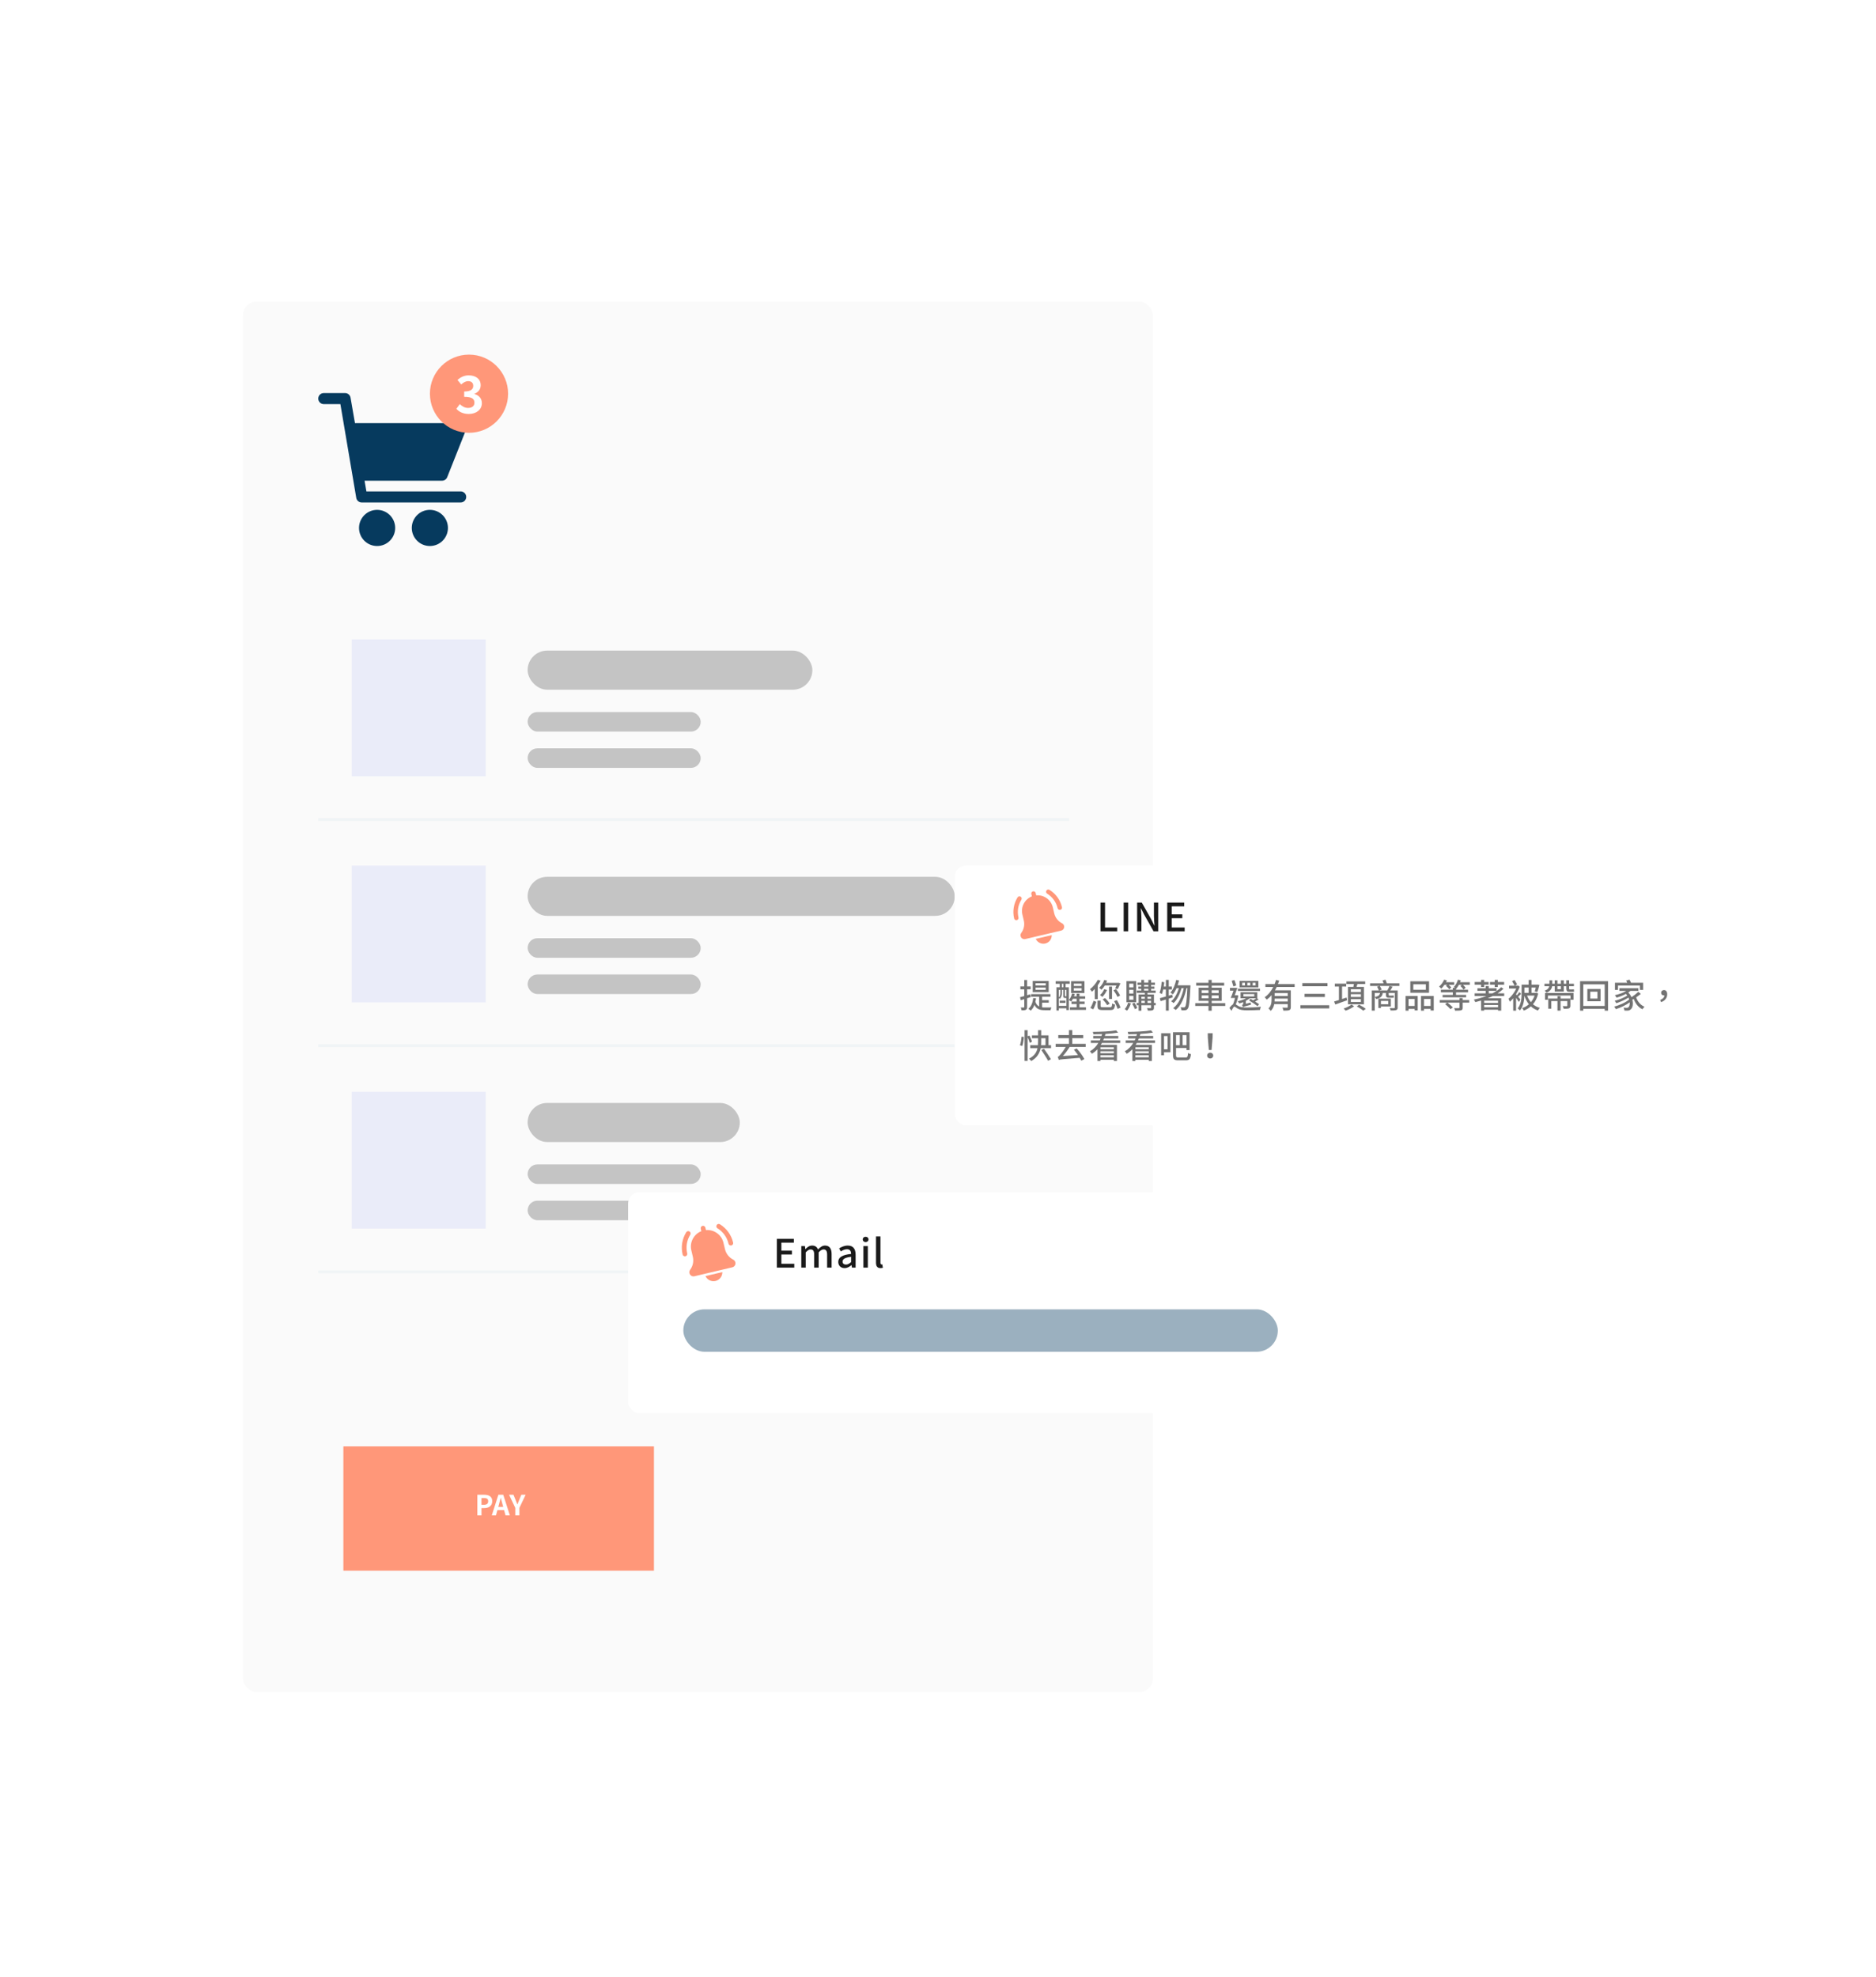 <svg width="672" height="708" viewBox="0 0 672 708" fill="none" xmlns="http://www.w3.org/2000/svg">
<g filter="url(#filter0_d)">
<rect x="87" y="104" width="326" height="498" rx="5" fill="#FAFAFA"/>
</g>
<rect x="123" y="518" width="111.248" height="44.499" fill="#FF9779"/>
<path d="M170.992 542.714H172.472V540.084H173.462C175.052 540.084 176.322 539.324 176.322 537.634C176.322 535.884 175.062 535.314 173.422 535.314H170.992V542.714ZM172.472 538.914V536.484H173.312C174.332 536.484 174.872 536.774 174.872 537.634C174.872 538.484 174.382 538.914 173.362 538.914H172.472ZM178.495 539.664L178.715 538.854C178.935 538.084 179.155 537.244 179.345 536.434H179.385C179.605 537.234 179.805 538.084 180.035 538.854L180.255 539.664H178.495ZM181.095 542.714H182.645L180.265 535.314H178.525L176.155 542.714H177.655L178.175 540.814H180.575L181.095 542.714ZM184.576 542.714H186.056V540.004L188.286 535.314H186.746L186.006 537.114C185.796 537.664 185.576 538.184 185.346 538.754H185.306C185.076 538.184 184.876 537.664 184.666 537.114L183.926 535.314H182.356L184.576 540.004V542.714Z" fill="white"/>
<path d="M135.082 195.546C138.659 195.546 141.558 192.646 141.558 189.069C141.558 185.493 138.659 182.593 135.082 182.593C131.505 182.593 128.605 185.493 128.605 189.069C128.605 192.646 131.505 195.546 135.082 195.546Z" fill="#063A5E"/>
<path d="M153.98 182.593C150.404 182.593 147.504 185.493 147.504 189.069C147.504 192.646 150.404 195.546 153.98 195.546C157.557 195.546 160.457 192.646 160.457 189.069C160.457 185.493 157.557 182.593 153.98 182.593Z" fill="#063A5E"/>
<path d="M165.017 175.985H131.248L130.587 172.152H158.343C159.159 172.154 159.894 171.656 160.193 170.896L166.802 154.243C167.203 153.224 166.703 152.073 165.684 151.671C165.451 151.579 165.202 151.532 164.951 151.533H127.151L125.565 142.413C125.402 141.449 124.56 140.748 123.582 140.761H115.983C114.888 140.761 114 141.649 114 142.744C114 143.839 114.888 144.726 115.983 144.726H121.93L127.613 178.297C127.776 179.262 128.618 179.963 129.596 179.95H165.017C166.112 179.95 167 179.062 167 177.967C167 176.872 166.112 175.985 165.017 175.985Z" fill="#063A5E"/>
<circle cx="168" cy="141" r="14" fill="#FF9779"/>
<path d="M167.932 148.252C170.47 148.252 172.612 146.83 172.612 144.382C172.612 142.636 171.46 141.52 169.948 141.106V141.016C171.37 140.458 172.18 139.414 172.18 137.974C172.18 135.688 170.434 134.428 167.86 134.428C166.294 134.428 165.016 135.058 163.864 136.066L165.214 137.686C166.006 136.966 166.78 136.516 167.734 136.498C168.868 136.516 169.516 137.128 169.516 138.172C169.516 139.36 168.724 140.206 166.276 140.206V142.114C169.174 142.114 169.948 142.924 169.948 144.238C169.948 145.426 169.03 146.092 167.68 146.092C166.474 146.092 165.502 145.498 164.71 144.724L163.468 146.398C164.404 147.46 165.826 148.252 167.932 148.252Z" fill="white"/>
<rect x="189" y="233" width="102" height="14" rx="7" fill="#C4C4C4"/>
<rect x="189" y="255" width="62" height="7" rx="3.5" fill="#C4C4C4"/>
<rect x="189" y="268" width="62" height="7" rx="3.5" fill="#C4C4C4"/>
<rect x="126" y="229" width="48" height="49" fill="#C5CDF8" fill-opacity="0.3"/>
<line x1="114" y1="293.5" x2="383" y2="293.5" stroke="#F0F4F6"/>
<rect x="189" y="314" width="153" height="14" rx="7" fill="#C4C4C4"/>
<rect x="189" y="336" width="62" height="7" rx="3.5" fill="#C4C4C4"/>
<rect x="189" y="349" width="62" height="7" rx="3.5" fill="#C4C4C4"/>
<rect x="126" y="310" width="48" height="49" fill="#C5CDF8" fill-opacity="0.3"/>
<line x1="114" y1="374.5" x2="383" y2="374.5" stroke="#F0F4F6"/>
<rect x="189" y="395" width="76" height="14" rx="7" fill="#C4C4C4"/>
<rect x="189" y="417" width="62" height="7" rx="3.5" fill="#C4C4C4"/>
<rect x="189" y="430" width="62" height="7" rx="3.5" fill="#C4C4C4"/>
<rect x="126" y="391" width="48" height="49" fill="#C5CDF8" fill-opacity="0.3"/>
<line x1="114" y1="455.5" x2="383" y2="455.5" stroke="#F0F4F6"/>
<g filter="url(#filter1_d)">
<rect x="225" y="425" width="334.644" height="79.098" rx="4" fill="white"/>
</g>
<path d="M261.984 446.027C261.53 446.134 261.075 445.853 260.968 445.399C260.424 443.092 259.015 441.136 257 439.889C256.603 439.644 256.48 439.124 256.726 438.726C256.971 438.329 257.491 438.207 257.888 438.452C260.288 439.936 261.965 442.265 262.612 445.011C262.719 445.465 262.438 445.92 261.984 446.027Z" fill="#FF9779"/>
<path d="M245.536 449.904C245.083 450.011 244.627 449.73 244.52 449.276C243.873 446.53 244.334 443.697 245.817 441.298C246.063 440.9 246.583 440.778 246.98 441.024C247.377 441.269 247.5 441.789 247.254 442.186C246.008 444.201 245.621 446.582 246.165 448.888C246.272 449.342 245.99 449.797 245.536 449.904Z" fill="#FF9779"/>
<path d="M262.642 451.107C261.151 450.349 260.076 448.981 259.692 447.354L259.152 445.061C258.469 442.168 255.755 440.279 252.876 440.534L252.667 439.646C252.56 439.191 252.105 438.91 251.651 439.017C251.197 439.124 250.915 439.579 251.022 440.034L251.232 440.922C248.541 441.98 246.957 444.881 247.639 447.775L248.18 450.068C248.563 451.695 248.212 453.399 247.211 454.751C246.956 455.101 246.866 455.542 246.965 455.963C247.152 456.756 247.95 457.25 248.744 457.063L262.312 453.864C263.105 453.677 263.599 452.88 263.411 452.086C263.312 451.665 263.035 451.31 262.642 451.107Z" fill="#FF9779"/>
<path d="M256.304 458.753C257.793 458.402 258.788 457.046 258.743 455.574L252.701 456.998C253.319 458.336 254.815 459.104 256.304 458.753Z" fill="#FF9779"/>
<path d="M278.272 453.967H284.516V452.595H279.896V449.263H283.676V447.891H279.896V445.021H284.362V443.663H278.272V453.967ZM287.027 453.967H288.623V448.507C289.267 447.807 289.841 447.457 290.359 447.457C291.241 447.457 291.647 447.989 291.647 449.319V453.967H293.257V448.507C293.901 447.807 294.461 447.457 294.993 447.457C295.861 447.457 296.281 447.989 296.281 449.319V453.967H297.891V449.123C297.891 447.163 297.135 446.071 295.525 446.071C294.559 446.071 293.775 446.673 293.019 447.485C292.683 446.603 292.039 446.071 290.891 446.071C289.939 446.071 289.169 446.645 288.511 447.345H288.469L288.343 446.267H287.027V453.967ZM302.54 454.149C303.464 454.149 304.29 453.687 304.99 453.085H305.032L305.172 453.967H306.488V449.333C306.488 447.289 305.606 446.071 303.688 446.071C302.456 446.071 301.378 446.575 300.58 447.079L301.182 448.171C301.84 447.751 302.596 447.387 303.408 447.387C304.542 447.387 304.864 448.171 304.878 449.067C301.672 449.417 300.272 450.271 300.272 451.923C300.272 453.281 301.21 454.149 302.54 454.149ZM303.03 452.875C302.344 452.875 301.826 452.567 301.826 451.811C301.826 450.943 302.596 450.369 304.878 450.089V451.979C304.248 452.553 303.702 452.875 303.03 452.875ZM309.273 453.967H310.869V446.267H309.273V453.967ZM310.071 444.825C310.659 444.825 311.107 444.433 311.107 443.873C311.107 443.299 310.659 442.921 310.071 442.921C309.483 442.921 309.049 443.299 309.049 443.873C309.049 444.433 309.483 444.825 310.071 444.825ZM315.388 454.149C315.78 454.149 316.06 454.093 316.256 454.023L316.046 452.805C315.906 452.833 315.85 452.833 315.78 452.833C315.584 452.833 315.388 452.679 315.388 452.245V442.809H313.792V452.161C313.792 453.407 314.226 454.149 315.388 454.149Z" fill="#1A1A1A"/>
<rect x="244.773" y="468.904" width="212.955" height="15.211" rx="7.606" fill="#9BB0BF"/>
<g filter="url(#filter2_d)">
<rect x="342" y="308" width="292" height="93" rx="4" fill="white"/>
</g>
<path d="M394.213 333.536H400.191V332.164H395.837V323.232H394.213V333.536ZM402.506 333.536H404.13V323.232H402.506V333.536ZM407.327 333.536H408.867V328.678C408.867 327.558 408.741 326.368 408.657 325.304H408.727L409.805 327.46L413.221 333.536H414.887V323.232H413.347V328.034C413.347 329.154 413.473 330.4 413.557 331.464H413.487L412.409 329.28L408.993 323.232H407.327V333.536ZM418.108 333.536H424.352V332.164H419.732V328.832H423.512V327.46H419.732V324.59H424.198V323.232H418.108V333.536Z" fill="#1A1A1A"/>
<path d="M379.81 325.851C379.38 325.953 378.949 325.686 378.848 325.256C378.333 323.072 376.999 321.22 375.09 320.039C374.714 319.806 374.598 319.314 374.831 318.938C375.064 318.562 375.556 318.446 375.932 318.679C378.204 320.084 379.792 322.289 380.405 324.889C380.506 325.319 380.24 325.75 379.81 325.851Z" fill="#FF9779"/>
<path d="M364.234 329.523C363.804 329.624 363.373 329.357 363.272 328.927C362.659 326.328 363.095 323.645 364.5 321.373C364.733 320.997 365.225 320.881 365.601 321.113C365.978 321.346 366.094 321.838 365.861 322.214C364.681 324.122 364.315 326.376 364.829 328.56C364.931 328.99 364.664 329.421 364.234 329.523Z" fill="#FF9779"/>
<path d="M380.433 330.661C379.021 329.944 378.003 328.648 377.639 327.107L377.128 324.936C376.482 322.196 373.912 320.408 371.185 320.65L370.987 319.808C370.886 319.378 370.455 319.112 370.025 319.213C369.595 319.315 369.328 319.745 369.43 320.176L369.628 321.017C367.08 322.018 365.58 324.766 366.226 327.506L366.738 329.677C367.101 331.218 366.769 332.832 365.821 334.112C365.579 334.443 365.494 334.861 365.588 335.26C365.765 336.011 366.521 336.478 367.272 336.301L380.12 333.272C380.872 333.095 381.339 332.34 381.162 331.588C381.068 331.19 380.805 330.854 380.433 330.661Z" fill="#FF9779"/>
<path d="M374.431 337.902C375.841 337.569 376.784 336.286 376.741 334.891L371.02 336.24C371.604 337.507 373.021 338.234 374.431 337.902Z" fill="#FF9779"/>
<path d="M374.588 352.924H370.94V352.132H374.588V352.924ZM374.588 354.472H370.94V353.68H374.588V354.472ZM375.656 351.316H369.92V355.3H375.656V351.316ZM369.224 357.088L369.068 356.08L367.916 356.416V354.304H369.188V353.272H367.916V350.956H366.896V353.272H365.504V354.304H366.896V356.716C366.332 356.872 365.804 357.016 365.384 357.124L365.636 358.204L366.896 357.82V360.604C366.896 360.772 366.836 360.82 366.692 360.82C366.56 360.82 366.116 360.82 365.636 360.808C365.78 361.096 365.912 361.576 365.936 361.84C366.692 361.84 367.172 361.804 367.496 361.624C367.808 361.456 367.916 361.156 367.916 360.604V357.496L369.224 357.088ZM373.28 359.08H375.68V358.192H373.28V356.944H376.28V356.032H369.356V356.944H372.236V360.448C371.66 360.172 371.204 359.656 370.892 358.792C370.988 358.396 371.06 357.976 371.12 357.532L370.112 357.412C369.92 359.104 369.404 360.448 368.36 361.276C368.612 361.42 369.032 361.768 369.2 361.948C369.788 361.42 370.232 360.736 370.556 359.896C371.336 361.48 372.584 361.78 374.252 361.78H376.316C376.352 361.504 376.496 361.036 376.628 360.796C376.184 360.808 374.624 360.808 374.276 360.808C373.928 360.808 373.604 360.796 373.28 360.748V359.08ZM387.448 353.104H384.628V352.264H387.448V353.104ZM387.448 354.76H384.628V353.896H387.448V354.76ZM388.456 351.4H383.668V355.624H388.456V351.4ZM379.588 359.164H381.688V358.36H379.588V359.164ZM382 356.788C381.976 356.8 381.94 356.8 381.868 356.8H381.58C381.472 356.8 381.46 356.776 381.46 356.62V354.508H382V356.788ZM379.264 360.22V357.436C379.384 357.532 379.528 357.664 379.588 357.736C380.26 357.1 380.416 356.176 380.416 355.468V354.508H380.884V356.632C380.884 357.256 381.04 357.4 381.508 357.4H381.976H382V360.22H379.264ZM379.84 354.508V355.456C379.84 356.008 379.756 356.68 379.264 357.232V354.508H379.84ZM380.38 352.324H380.92V353.572H380.38V352.324ZM381.7 352.324H383.188V351.388H378.148V352.324H379.624V353.572H378.424V361.9H379.264V361.108H382V361.732H382.876V353.572H381.7V352.324ZM386.68 360.748V359.56H388.528V358.684H386.68V357.688H388.72V356.8H386.68V355.852H385.648V356.8H384.724C384.82 356.524 384.916 356.26 384.988 355.972L384.04 355.756C383.812 356.656 383.416 357.544 382.888 358.144C383.116 358.276 383.536 358.516 383.704 358.672C383.932 358.408 384.148 358.06 384.328 357.688H385.648V358.684H383.812V359.56H385.648V360.748H383.26V361.672H389.008V360.748H386.68ZM399.924 352.936C399.768 353.32 399.588 353.716 399.444 353.992L400.392 354.196C400.68 353.68 401.04 352.852 401.34 352.144L400.56 351.952L400.392 351.988H396.252C396.372 351.724 396.468 351.472 396.564 351.196L395.544 350.944C395.172 352.036 394.512 353.08 393.72 353.764C393.96 353.908 394.368 354.268 394.548 354.46C394.968 354.052 395.376 353.524 395.748 352.936H399.924ZM398.856 354.652C399.408 355.384 400.02 356.38 400.284 357.028L401.22 356.536C400.956 355.888 400.344 354.94 399.756 354.232L398.856 354.652ZM397.512 359.44C397.188 358.852 396.456 358.012 395.832 357.436L394.968 357.904C395.592 358.528 396.3 359.404 396.576 359.98L397.512 359.44ZM395.52 354.256C395.208 355.048 394.656 355.828 394.032 356.356C394.272 356.512 394.668 356.836 394.86 357.016C395.496 356.404 396.144 355.468 396.54 354.532L395.52 354.256ZM398.34 353.32H397.272V357.76H398.34V353.32ZM392.16 357.808H393.228V352.864C393.6 352.336 393.96 351.784 394.236 351.232L393.252 350.896C392.592 352.192 391.524 353.452 390.432 354.268C390.66 354.472 390.996 354.94 391.14 355.156C391.476 354.88 391.824 354.544 392.16 354.184V357.808ZM391.62 361.48C392.028 360.736 392.436 359.62 392.736 358.804L391.752 358.396C391.476 359.2 391.032 360.28 390.576 360.976L391.62 361.48ZM395.136 360.712C394.392 360.712 394.248 360.652 394.248 360.304V358.372H393.132V360.328C393.132 361.42 393.528 361.732 395.064 361.732H397.68C398.928 361.732 399.264 361.348 399.408 359.764C399.108 359.716 398.64 359.548 398.388 359.356C398.316 360.544 398.208 360.712 397.596 360.712H395.136ZM399.072 358.552C399.6 359.416 400.128 360.568 400.296 361.3L401.364 360.88C401.16 360.124 400.608 359.02 400.056 358.168L399.072 358.552ZM405.992 353.62H404.48V352.288H405.992V353.62ZM405.992 355.828H404.48V354.472H405.992V355.828ZM405.992 358.036H404.48V356.668H405.992V358.036ZM407 351.376H403.508V358.936H407V351.376ZM404.096 359.116C403.868 359.98 403.424 360.82 402.884 361.384C403.112 361.516 403.532 361.792 403.724 361.96C404.264 361.324 404.78 360.34 405.08 359.356L404.096 359.116ZM405.548 359.464C405.92 360.064 406.352 360.892 406.508 361.408L407.384 360.988C407.192 360.472 406.772 359.692 406.388 359.104L405.548 359.464ZM411.056 359.188V358.42H412.328V359.188H411.056ZM408.86 358.42H410.072V359.188H408.86V358.42ZM410.072 356.98V357.688H408.86V356.98H410.072ZM412.328 356.98V357.688H411.056V356.98H412.328ZM409.808 354.112H411.344V354.748H409.808V354.112ZM409.808 352.732H411.344V353.32H409.808V352.732ZM413.996 359.188H413.36V356.152H411.056V355.576H413.972V354.748H412.34V354.112H413.528V353.32H412.34V352.732H413.72V351.904H412.34V350.932H411.344V351.904H409.808V350.932H408.824V351.904H407.444V352.732H408.824V353.32H407.744V354.112H408.824V354.748H407.204V355.576H410.072V356.152H407.864V359.188H407.156V360.004H407.864V361.96H408.86V360.004H412.328V360.856C412.328 361 412.292 361.048 412.124 361.048C411.968 361.06 411.416 361.06 410.864 361.036C410.996 361.288 411.128 361.684 411.164 361.936C411.992 361.936 412.544 361.936 412.904 361.78C413.252 361.624 413.36 361.36 413.36 360.868V360.004H413.996V359.188ZM419.92 356.212L418.66 356.572V354.364H419.776V353.308H418.66V350.932H417.628V353.308H416.86C416.944 352.804 417.004 352.288 417.064 351.772L416.116 351.616C415.996 353.044 415.78 354.556 415.36 355.528C415.588 355.648 415.996 355.888 416.176 356.032C416.356 355.576 416.524 355 416.668 354.364H417.628V356.884C416.812 357.112 416.056 357.316 415.456 357.472L415.744 358.54L417.628 357.964V361.936H418.66V357.64C419.128 357.496 419.596 357.352 420.064 357.196L419.92 356.212ZM421.84 352.864C422.02 352.312 422.2 351.724 422.332 351.124L421.324 350.932C420.928 352.708 420.244 354.412 419.272 355.468C419.512 355.612 419.956 355.948 420.136 356.104C420.628 355.516 421.06 354.76 421.432 353.896H422.284C421.732 355.744 420.748 357.64 419.512 358.6C419.812 358.756 420.172 359.032 420.376 359.236C421.648 358.108 422.692 355.912 423.22 353.896H424.024C423.424 356.8 422.164 359.668 420.232 361.048C420.544 361.216 420.94 361.504 421.156 361.708C423.1 360.148 424.384 356.992 424.996 353.896H425.332C425.116 358.456 424.864 360.16 424.516 360.556C424.396 360.724 424.276 360.772 424.084 360.772C423.856 360.772 423.412 360.772 422.908 360.724C423.088 361.036 423.208 361.492 423.22 361.816C423.748 361.84 424.252 361.852 424.576 361.792C424.96 361.732 425.2 361.624 425.452 361.264C425.92 360.676 426.148 358.78 426.412 353.392C426.424 353.248 426.424 352.864 426.424 352.864H421.84ZM430.452 357.52V356.5H432.888V357.52H430.452ZM430.452 354.652H432.888V355.648H430.452V354.652ZM436.524 354.652V355.648H434.04V354.652H436.524ZM436.524 357.52H434.04V356.5H436.524V357.52ZM438.9 359.26H434.04V358.432H437.64V353.728H434.04V352.984H438.504V351.964H434.04V350.932H432.888V351.964H428.496V352.984H432.888V353.728H429.372V358.432H432.888V359.26H428.148V360.268H432.888V361.972H434.04V360.268H438.9V359.26ZM449.756 352.936H448.724V351.952H449.756V352.936ZM447.848 352.936H446.828V351.952H447.848V352.936ZM445.952 352.936H444.968V351.952H445.952V352.936ZM450.752 351.28H444.02V353.608H450.752V351.28ZM451.352 354.076H443.408V354.88H451.352V354.076ZM449.288 356.848H445.412V356.02H449.288V356.848ZM447.428 358.288C448.448 358.912 449.804 359.788 450.476 360.328L451.028 359.632C450.68 359.38 450.14 359.032 449.588 358.684C450.008 358.456 450.464 358.18 450.848 357.892L450.236 357.508H450.38V355.36H444.38V357.508H446.372C445.508 357.976 444.368 358.384 443.336 358.576C443.528 358.768 443.792 359.104 443.936 359.356C444.392 359.236 444.86 359.068 445.328 358.888V359.272C445.328 359.704 445.088 359.86 444.908 359.932C445.028 360.1 445.184 360.472 445.232 360.7C445.448 360.544 445.796 360.436 448.088 359.812C448.04 359.632 447.992 359.284 447.98 359.044L446.276 359.476V358.42C446.792 358.156 447.272 357.832 447.68 357.508H449.984C449.672 357.748 449.264 358.024 448.892 358.252C448.556 358.048 448.244 357.856 447.944 357.688L447.428 358.288ZM442.832 352.912C442.688 352.396 442.4 351.592 442.172 350.968L441.2 351.268C441.392 351.892 441.68 352.744 441.824 353.272L442.832 352.912ZM443.108 356.392L442.928 356.44H442.292C442.604 355.612 442.952 354.628 443.228 353.776H440.588V354.784H441.836C441.524 355.72 441.164 356.692 440.84 357.4H442.376C442.196 358.204 441.956 359.056 441.644 359.704C441.248 359.932 440.804 360.412 440.384 360.976L441.14 362.008C441.464 361.276 441.884 360.496 442.148 360.496C442.412 360.496 442.844 360.916 443.324 361.192C444.2 361.696 445.232 361.828 446.804 361.828C448.196 361.828 450.404 361.756 451.328 361.696C451.352 361.396 451.532 360.844 451.664 360.544C450.332 360.712 448.304 360.82 446.852 360.82C445.436 360.82 444.344 360.748 443.516 360.244C443.132 360.016 442.88 359.812 442.664 359.692C443.072 358.792 443.384 357.64 443.6 356.572L443.108 356.392ZM461.284 356.692H456.604V355.66H461.284V356.692ZM456.568 358.672C456.592 358.384 456.604 358.096 456.604 357.832V357.628H461.284V358.672H456.568ZM463.756 353.476V352.432H457.78C457.948 352.024 458.08 351.604 458.212 351.196L457.072 350.932C456.94 351.424 456.772 351.928 456.568 352.432H453.28V353.476H456.1C455.356 354.916 454.336 356.248 453.016 357.136C453.244 357.352 453.58 357.748 453.748 358C454.396 357.544 454.972 357.004 455.488 356.392V357.808C455.488 358.924 455.392 360.232 454.384 361.156C454.6 361.312 455.044 361.78 455.188 362.032C455.896 361.384 456.268 360.508 456.448 359.608H461.284V360.64C461.284 360.82 461.224 360.88 461.02 360.88C460.816 360.892 460.096 360.892 459.388 360.856C459.532 361.156 459.7 361.636 459.736 361.936C460.732 361.936 461.404 361.936 461.824 361.756C462.256 361.588 462.376 361.252 462.376 360.652V354.676H456.7C456.928 354.292 457.132 353.884 457.336 353.476H463.756ZM466.512 352.072V353.212H475.512V352.072H466.512ZM467.292 355.924V357.064H474.576V355.924H467.292ZM465.828 360.016V361.144H476.148V360.016H465.828ZM487.484 355.264H483.884V354.28H487.484V355.264ZM487.484 357.04H483.884V356.044H487.484V357.04ZM487.484 358.828H483.884V357.82H487.484V358.828ZM482.852 353.44V359.668H488.576V353.44H485.912C486.02 353.116 486.152 352.756 486.26 352.408H489.032V351.46H482.3V352.408H484.988C484.928 352.744 484.856 353.104 484.784 353.44H482.852ZM482.348 357.244L480.74 357.772V353.308H482.216V352.276H478.148V353.308H479.624V358.132C478.964 358.348 478.364 358.528 477.884 358.672L478.328 359.74C479.516 359.332 481.064 358.768 482.54 358.228L482.348 357.244ZM484.124 359.764C483.524 360.256 482.312 360.856 481.304 361.18C481.52 361.372 481.844 361.732 482 361.948C483.044 361.612 484.28 360.988 485.048 360.388L484.124 359.764ZM486.02 360.412C486.8 360.856 487.856 361.528 488.348 361.96L489.236 361.288C488.684 360.844 487.628 360.208 486.848 359.812L486.02 360.412ZM497.296 358.456V359.644H494.668V358.456H497.296ZM498.208 360.448V357.652H493.732V360.976H494.668V360.448H498.208ZM492.448 355.612H494.332C494.188 356.392 493.756 356.8 492.448 357.04V355.612ZM501.268 352.156H496.78C496.66 351.772 496.468 351.268 496.3 350.86L495.232 351.124C495.352 351.436 495.496 351.82 495.604 352.156H490.768V353.104H494.08L493.276 353.38C493.492 353.776 493.792 354.352 493.936 354.712H491.392V361.924H492.448V357.052C492.652 357.232 492.868 357.568 492.952 357.808C494.596 357.448 495.136 356.788 495.316 355.612H496.456V356.176C496.456 356.956 496.612 357.328 497.44 357.328H498.556C498.82 357.328 499.132 357.316 499.288 357.268C499.252 357.016 499.24 356.752 499.216 356.488C499.048 356.536 498.712 356.548 498.532 356.548H497.68C497.464 356.548 497.44 356.452 497.44 356.188V355.612H499.624V360.808C499.624 360.988 499.552 361.048 499.348 361.048C499.18 361.06 498.496 361.06 497.8 361.036C497.944 361.276 498.088 361.624 498.136 361.888C499.132 361.888 499.756 361.876 500.14 361.732C500.524 361.588 500.656 361.36 500.656 360.808V354.712H498.004C498.292 354.304 498.58 353.824 498.844 353.368L497.728 353.128C497.548 353.584 497.224 354.244 496.948 354.712H494.08L494.956 354.376C494.8 354.052 494.5 353.512 494.26 353.104H501.268V352.156ZM510.756 354.46H506.256V352.504H510.756V354.46ZM511.896 351.436H505.188V355.528H511.896V351.436ZM506.736 357.76V360.256H504.552V357.76H506.736ZM503.496 361.948H504.552V361.324H506.736V361.864H507.84V356.692H503.496V361.948ZM510.084 360.256V357.76H512.46V360.256H510.084ZM509.016 356.692V361.948H510.084V361.324H512.46V361.888H513.576V356.692H509.016ZM518.384 352.696L517.964 353.056C518.384 353.428 518.924 353.956 519.164 354.28L519.884 353.632C519.656 353.368 519.272 353.008 518.912 352.696H520.892V351.748H517.988C518.108 351.532 518.204 351.34 518.3 351.124L517.304 350.836C516.92 351.772 516.236 352.708 515.492 353.308C515.732 353.488 516.092 353.884 516.26 354.076C516.656 353.716 517.064 353.224 517.412 352.696H518.384ZM523.952 357.424H522.8V358.156H515.72V359.068H518.408L517.676 359.608C518.336 360.16 519.188 360.952 519.584 361.42L520.424 360.76C519.992 360.304 519.14 359.572 518.504 359.068H522.8V360.82C522.8 360.988 522.74 361.036 522.536 361.048C522.356 361.06 521.612 361.072 520.904 361.036C521.024 361.3 521.156 361.66 521.204 361.948C522.212 361.948 522.908 361.948 523.364 361.816C523.808 361.696 523.952 361.432 523.952 360.868V359.068H526.268V358.156H523.952V357.424ZM523.04 351.748C523.124 351.532 523.196 351.316 523.268 351.088L522.248 350.848C521.948 351.844 521.408 352.84 520.76 353.476C520.868 353.548 521.024 353.656 521.168 353.776H520.412V354.448H516.14V355.396H520.412V356.296H516.752V357.172H525.176V356.296H521.564V355.396H525.872V354.448H521.564V354.1L521.6 354.136C521.948 353.752 522.296 353.26 522.584 352.708H523.64L523.136 353.116C523.544 353.5 524.036 354.04 524.252 354.4L525.02 353.752C524.816 353.464 524.42 353.044 524.06 352.708H526.484V351.748H523.04ZM535.42 353.488H536.524V352.648H538.792V351.676H536.524V350.92H535.42V351.676H533.716V352.648H535.42V353.488ZM530.536 353.476H531.628V352.648H533.236V351.676H531.628V350.92H530.536V351.676H528.244V352.648H530.536V353.476ZM536.608 359.176H531.628V358.384H536.608V359.176ZM531.628 360.724V359.92H536.608V360.724H531.628ZM538.816 356.704V355.744H536.44C537.22 355.24 537.94 354.7 538.552 354.1L537.712 353.56C536.896 354.4 535.816 355.12 534.604 355.744H533.284V354.844H536.08V353.92H533.284V353.128H532.18V353.92H529.228V354.844H532.18V355.744H528.232V356.704H532.432C531.004 357.244 529.48 357.676 527.944 357.976C528.112 358.192 528.376 358.648 528.472 358.888C529.156 358.72 529.852 358.54 530.536 358.336V361.924H531.628V361.6H536.608V361.924H537.748V357.508H532.912C533.536 357.256 534.136 357.004 534.724 356.704H538.816ZM544.644 357.976C544.512 357.808 544.152 357.388 543.804 356.956C544.128 356.68 544.524 356.284 544.896 355.9L544.236 355.288C544.032 355.624 543.66 356.092 543.36 356.44C543.252 356.32 543.156 356.212 543.072 356.128V356.056C543.6 355.228 544.056 354.304 544.38 353.404L543.828 352.948L543.648 353.008H542.664L543.444 352.552C543.24 352.12 542.844 351.46 542.496 350.956L541.644 351.4C541.956 351.892 542.34 352.564 542.532 353.008H540.552V354.016H543.132C542.484 355.444 541.392 356.872 540.36 357.7C540.504 357.916 540.756 358.468 540.84 358.768C541.236 358.42 541.644 358 542.04 357.508V361.948H543.072V357.34C543.444 357.868 543.864 358.48 544.056 358.828L544.644 357.976ZM547.572 353.668V355.564H546.072V353.668H547.572ZM549.708 356.548C549.396 357.448 548.94 358.252 548.376 358.912C547.8 358.24 547.332 357.436 547.008 356.548H549.708ZM550.32 355.516L550.116 355.564H548.604V353.668H550.128C550.02 354.172 549.876 354.664 549.744 355.036L550.692 355.252C550.932 354.616 551.232 353.632 551.448 352.768L550.668 352.588L550.5 352.624H548.604V350.944H547.572V352.624H545.052V355.78C545.052 357.424 544.92 359.632 543.648 361.156C543.864 361.3 544.284 361.66 544.452 361.876C545.652 360.448 545.976 358.336 546.06 356.62C546.444 357.784 546.972 358.804 547.656 359.656C546.948 360.28 546.132 360.736 545.256 361.024C545.46 361.252 545.736 361.66 545.844 361.936C546.78 361.564 547.632 361.06 548.364 360.4C549.084 361.06 549.924 361.552 550.908 361.9C551.064 361.6 551.364 361.168 551.604 360.952C550.644 360.676 549.816 360.232 549.12 359.656C549.984 358.648 550.632 357.388 550.992 355.792L550.32 355.516ZM559.136 353.188V354.244H557.888V353.188H559.136ZM556.916 353.188V355.096H560.156V353.188H561.068V353.884C561.068 354.82 561.26 355.204 562.208 355.204H563.156C563.42 355.204 563.696 355.192 563.852 355.144C563.816 354.904 563.792 354.532 563.768 354.28C563.612 354.316 563.324 354.34 563.144 354.34H562.292C562.088 354.34 562.064 354.232 562.064 353.908V353.188H563.792V352.312H562.064V351.064H561.068V352.312H560.156V351.088H559.136V352.312H557.888V351.088H556.916V352.312H556.028V351.088H555.02V352.312H553.244V353.188H554.972C554.84 353.776 554.456 354.4 553.316 354.772C553.544 354.964 553.832 355.3 553.964 355.528C555.368 354.94 555.86 354.052 555.992 353.188H556.916ZM562.52 357.616H559.004V356.752H557.9V357.616H554.612V361.252H555.692V358.504H557.9V361.936H559.004V358.504H561.416V360.148C561.416 360.292 561.368 360.328 561.188 360.34C561.032 360.34 560.396 360.34 559.784 360.316C559.928 360.58 560.084 361 560.132 361.276C561.02 361.276 561.608 361.276 562.004 361.12C562.4 360.976 562.52 360.676 562.52 360.172V357.616ZM553.448 358.036H554.48V356.536H562.568V358.036H563.648V355.624H553.448V358.036ZM572.212 357.604H569.656V355.156H572.212V357.604ZM568.6 354.172V358.576H573.328V354.172H568.6ZM567.148 360.256V352.528H574.816V360.256H567.148ZM565.996 351.388V361.948H567.148V361.3H574.816V361.948H576.016V351.388H565.996ZM579.576 352.96H587.436V354.508H588.576V351.952H584.244C584.1 351.604 583.896 351.172 583.68 350.836L582.516 351.172C582.648 351.412 582.78 351.676 582.888 351.952H578.496V354.508H579.576V352.96ZM586.86 355.204C586.236 355.804 585.276 356.548 584.412 357.124C584.148 356.524 583.776 355.948 583.26 355.456C583.536 355.264 583.8 355.084 584.04 354.868H586.884V353.908H580.092V354.868H582.528C581.424 355.564 579.888 356.092 578.46 356.404C578.652 356.62 578.94 357.076 579.048 357.292C580.176 356.98 581.376 356.524 582.432 355.948C582.612 356.14 582.768 356.332 582.9 356.524C581.856 357.256 579.876 358.072 578.4 358.408C578.604 358.648 578.832 359.032 578.964 359.284C580.356 358.84 582.156 358.036 583.344 357.256C583.452 357.484 583.524 357.7 583.596 357.928C582.408 358.972 580.104 360.04 578.208 360.484C578.424 360.724 578.676 361.132 578.796 361.408C580.452 360.916 582.42 359.968 583.788 358.96C583.836 359.776 583.656 360.424 583.368 360.664C583.164 360.892 582.948 360.928 582.648 360.928C582.384 360.928 582 360.904 581.58 360.868C581.76 361.18 581.856 361.612 581.88 361.912C582.24 361.936 582.6 361.948 582.876 361.936C583.44 361.936 583.788 361.828 584.172 361.456C584.82 360.952 585.108 359.524 584.724 358.036C584.88 357.94 585.048 357.844 585.204 357.748C585.828 359.416 586.872 360.76 588.348 361.444C588.504 361.168 588.84 360.736 589.08 360.544C587.652 359.968 586.596 358.684 586.08 357.184C586.668 356.776 587.256 356.356 587.772 355.936L586.86 355.204ZM595.004 358.888C596.372 358.444 597.212 357.412 597.212 356.08C597.212 355.168 596.816 354.58 596.06 354.58C595.508 354.58 595.04 354.928 595.04 355.54C595.04 356.164 595.508 356.5 596.048 356.5C596.108 356.5 596.168 356.5 596.216 356.488C596.156 357.208 595.616 357.76 594.692 358.108L595.004 358.888ZM366.188 374.62C366.488 373.744 366.704 372.352 366.764 371.368L365.948 371.248C365.864 372.208 365.648 373.528 365.348 374.332L366.188 374.62ZM369.668 373.072C369.536 372.496 369.128 371.56 368.756 370.864L368.096 371.14V368.932H367.004V379.936H368.096V371.44C368.42 372.124 368.732 372.94 368.852 373.468L369.668 373.072ZM373.016 376.036C373.844 377.272 374.936 378.928 375.44 379.9L376.46 379.324C375.896 378.364 374.78 376.756 373.952 375.58L373.016 376.036ZM372.98 371.824H374.504V374.32H372.92C372.968 373.864 372.98 373.42 372.98 372.988V371.824ZM375.596 374.32V370.792H372.98V368.932H371.852V370.792H369.644V371.824H371.852V372.988C371.852 373.408 371.84 373.864 371.804 374.32H369.032V375.376H371.648C371.348 376.78 370.568 378.148 368.588 379.132C368.852 379.336 369.224 379.768 369.38 379.996C371.552 378.772 372.44 377.08 372.776 375.376H376.496V374.32H375.596ZM388.9 374.944V373.828H384.088V371.812H388.024V370.696H384.088V368.92H382.912V370.696H379.084V371.812H382.912V373.828H378.148V374.944H381.748C381.016 376.216 380.092 377.416 379.768 377.74C379.42 378.148 379.156 378.412 378.88 378.484C379.024 378.784 379.204 379.348 379.264 379.588C379.78 379.384 380.512 379.348 386.776 378.844C387.004 379.216 387.196 379.564 387.328 379.864L388.432 379.288C387.892 378.22 386.752 376.648 385.684 375.472L384.676 375.928C385.168 376.492 385.672 377.176 386.14 377.848L380.728 378.196C381.556 377.272 382.432 376.132 383.164 374.944H388.9ZM398.988 375.748H394.188V375.064H398.988V375.748ZM394.188 378.652V377.92H398.988V378.652H394.188ZM394.188 376.492H398.988V377.176H394.188V376.492ZM401.256 373.504V372.616H395.148C395.256 372.388 395.364 372.136 395.46 371.896H400.584V371.02H395.76C395.844 370.768 395.928 370.528 396 370.276C397.668 370.18 399.264 370.024 400.5 369.808L399.828 369.004C397.884 369.364 394.344 369.532 391.44 369.544C391.548 369.772 391.644 370.144 391.656 370.396C392.652 370.396 393.708 370.372 394.764 370.336C394.704 370.564 394.644 370.792 394.56 371.02H391.596V371.896H394.26C394.152 372.136 394.044 372.388 393.924 372.616H390.744V373.504H393.444C392.712 374.716 391.716 375.772 390.42 376.504C390.636 376.708 390.96 377.116 391.104 377.38C391.872 376.936 392.544 376.384 393.12 375.772V379.984H394.188V379.528H398.988V379.984H400.104V374.2H394.32C394.464 373.972 394.584 373.744 394.716 373.504H401.256ZM411.488 375.748H406.688V375.064H411.488V375.748ZM406.688 378.652V377.92H411.488V378.652H406.688ZM406.688 376.492H411.488V377.176H406.688V376.492ZM413.756 373.504V372.616H407.648C407.756 372.388 407.864 372.136 407.96 371.896H413.084V371.02H408.26C408.344 370.768 408.428 370.528 408.5 370.276C410.168 370.18 411.764 370.024 413 369.808L412.328 369.004C410.384 369.364 406.844 369.532 403.94 369.544C404.048 369.772 404.144 370.144 404.156 370.396C405.152 370.396 406.208 370.372 407.264 370.336C407.204 370.564 407.144 370.792 407.06 371.02H404.096V371.896H406.76C406.652 372.136 406.544 372.388 406.424 372.616H403.244V373.504H405.944C405.212 374.716 404.216 375.772 402.92 376.504C403.136 376.708 403.46 377.116 403.604 377.38C404.372 376.936 405.044 376.384 405.62 375.772V379.984H406.688V379.528H411.488V379.984H412.604V374.2H406.82C406.964 373.972 407.084 373.744 407.216 373.504H413.756ZM418.228 371.056V375.784H416.956V371.056H418.228ZM419.26 370.024H415.936V377.92H416.956V376.816H419.26V370.024ZM422.608 370.708V374.308H421.264V370.708H422.608ZM425.02 374.308H423.616V370.708H425.02V374.308ZM422.14 378.712C421.396 378.712 421.264 378.58 421.264 377.872V375.316H425.02V376.048H426.112V369.676H420.172V377.872C420.172 379.384 420.616 379.732 422.056 379.732H424.78C426.088 379.732 426.424 379.18 426.592 377.524C426.28 377.464 425.836 377.272 425.572 377.104C425.476 378.4 425.356 378.712 424.708 378.712H422.14ZM433.008 376.024H433.992L434.352 371.608L434.388 370.024H432.624L432.66 371.608L433.008 376.024ZM433.5 379.084C434.1 379.084 434.592 378.664 434.592 378.04C434.592 377.416 434.1 376.984 433.5 376.984C432.9 376.984 432.408 377.416 432.408 378.04C432.408 378.664 432.9 379.084 433.5 379.084Z" fill="#737373"/>
<defs>
<filter id="filter0_d" x="72" y="93" width="356" height="528" filterUnits="userSpaceOnUse" color-interpolation-filters="sRGB">
<feFlood flood-opacity="0" result="BackgroundImageFix"/>
<feColorMatrix in="SourceAlpha" type="matrix" values="0 0 0 0 0 0 0 0 0 0 0 0 0 0 0 0 0 0 127 0"/>
<feOffset dy="4"/>
<feGaussianBlur stdDeviation="7.5"/>
<feColorMatrix type="matrix" values="0 0 0 0 0.451 0 0 0 0 0.451 0 0 0 0 0.451 0 0 0 0.25 0"/>
<feBlend mode="normal" in2="BackgroundImageFix" result="effect1_dropShadow"/>
<feBlend mode="normal" in="SourceGraphic" in2="effect1_dropShadow" result="shape"/>
</filter>
<filter id="filter1_d" x="220" y="422" width="344.644" height="89.098" filterUnits="userSpaceOnUse" color-interpolation-filters="sRGB">
<feFlood flood-opacity="0" result="BackgroundImageFix"/>
<feColorMatrix in="SourceAlpha" type="matrix" values="0 0 0 0 0 0 0 0 0 0 0 0 0 0 0 0 0 0 127 0"/>
<feOffset dy="2"/>
<feGaussianBlur stdDeviation="2.5"/>
<feColorMatrix type="matrix" values="0 0 0 0 0.451 0 0 0 0 0.451 0 0 0 0 0.451 0 0 0 0.25 0"/>
<feBlend mode="normal" in2="BackgroundImageFix" result="effect1_dropShadow"/>
<feBlend mode="normal" in="SourceGraphic" in2="effect1_dropShadow" result="shape"/>
</filter>
<filter id="filter2_d" x="337" y="305" width="302" height="103" filterUnits="userSpaceOnUse" color-interpolation-filters="sRGB">
<feFlood flood-opacity="0" result="BackgroundImageFix"/>
<feColorMatrix in="SourceAlpha" type="matrix" values="0 0 0 0 0 0 0 0 0 0 0 0 0 0 0 0 0 0 127 0"/>
<feOffset dy="2"/>
<feGaussianBlur stdDeviation="2.5"/>
<feColorMatrix type="matrix" values="0 0 0 0 0.451 0 0 0 0 0.451 0 0 0 0 0.451 0 0 0 0.25 0"/>
<feBlend mode="normal" in2="BackgroundImageFix" result="effect1_dropShadow"/>
<feBlend mode="normal" in="SourceGraphic" in2="effect1_dropShadow" result="shape"/>
</filter>
</defs>
</svg>
